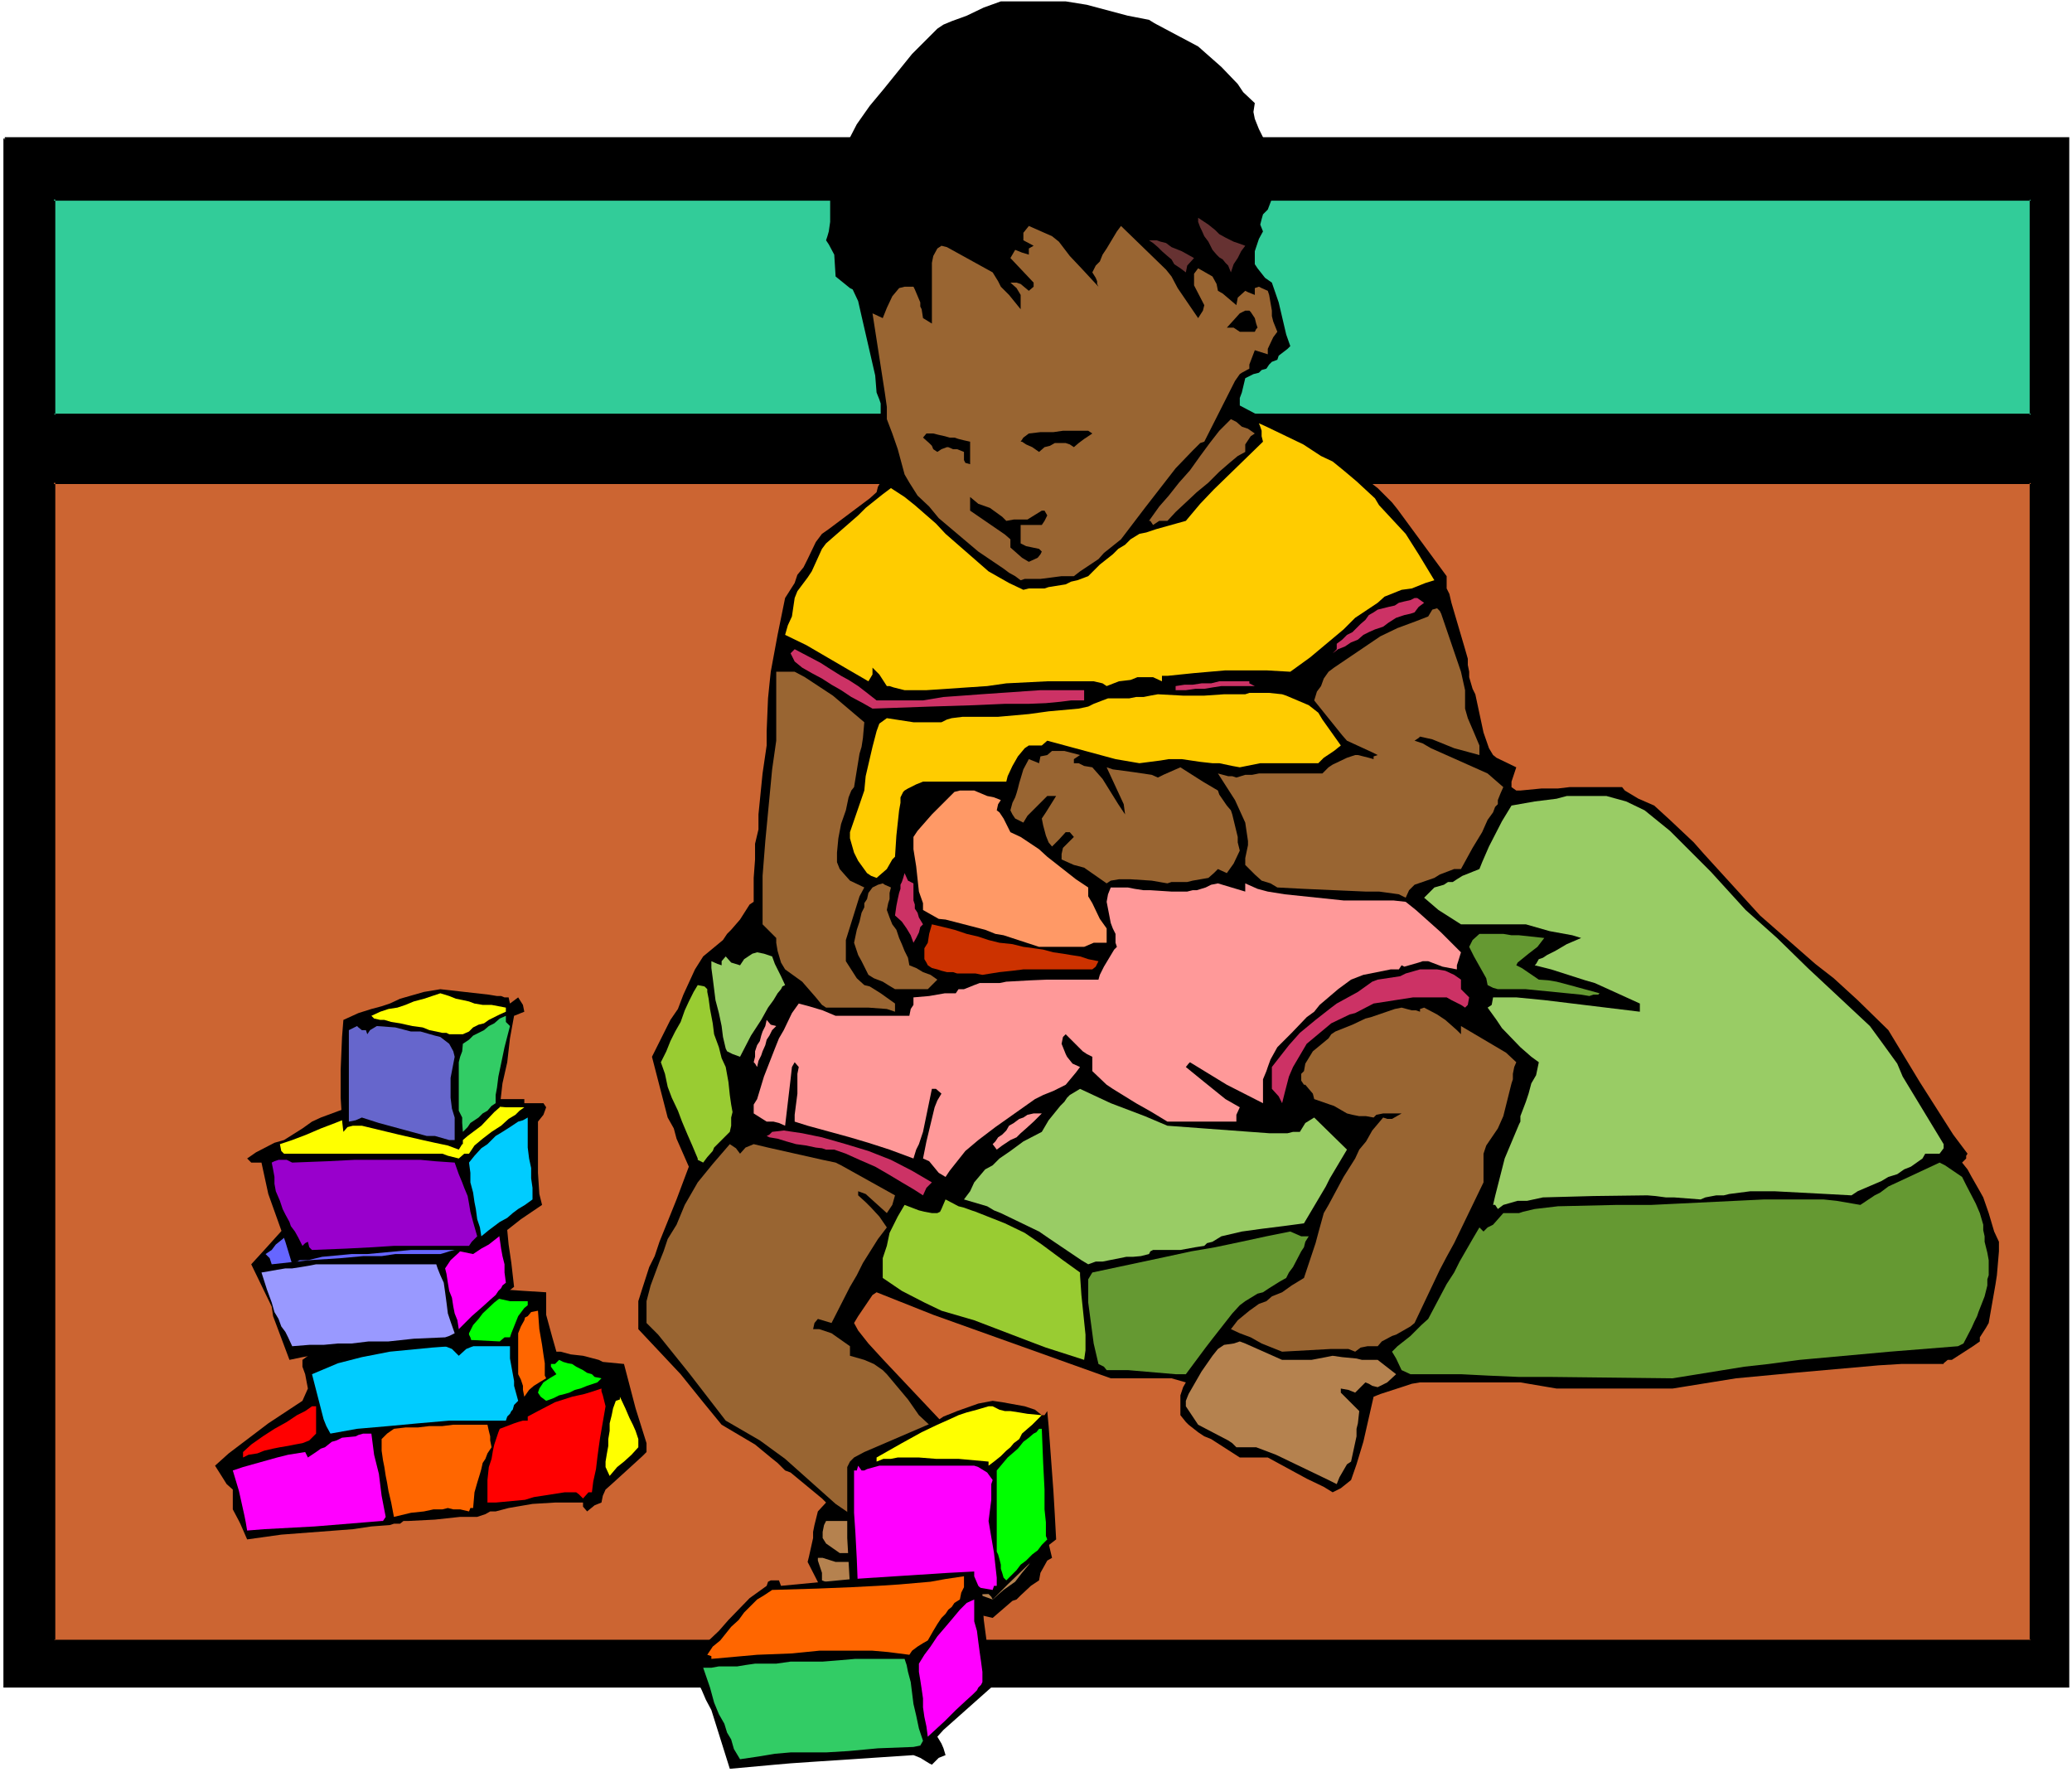 <svg xmlns="http://www.w3.org/2000/svg" fill-rule="evenodd" height="419.485" preserveAspectRatio="none" stroke-linecap="round" viewBox="0 0 3035 2596" width="490.455"><style>.pen1{stroke:none}.brush1{fill:#000}.brush4{fill:#b5824f}.brush5{fill:#996532}.brush6{fill:#99cc32}.brush7{fill:#659932}.brush8{fill:#f99}.brush9{fill:#cc3265}.brush10{fill:#99cc65}.brush11{fill:#fc0}.brush15{fill:red}.brush16{fill:#ff0}.brush17{fill:#f60}.brush18{fill:#f0f}.brush19{fill:#0f0}.brush20{fill:#0cf}.brush25{fill:#32cc65}</style><path class="pen1" style="fill:#fff" d="M0 2596h3035V0H0v2596z"/><path class="pen1 brush1" d="M7 203h3022v2267H7V203z"/><path class="pen1 brush1" d="M7 205h3022l-2-2v2267l2-2H7l2 2V203H5v2269h3026V201H7v4z"/><path class="pen1" style="fill:#32cc99" d="M79 292h2896v316H79V292z"/><path class="pen1 brush1" d="M79 294h2896l-2-2v316l2-2H79l2 2V292h-4v318h2900V290H79v4z"/><path class="pen1" style="fill:#cc6532" d="M79 707h2896v1696H79V707z"/><path class="pen1 brush1" d="M79 709h2896l-2-2v1696l2-1H79l2 1V707h-4v1698h2900V705H79v4z"/><path class="pen1 brush1" d="m1218 2343 76 2h25l48 5 27 6 6-2h8l15 6 14 6 17 4 29-25 6-2 6-6 15-14 12-8 2-11 10-18 7-4-9-38-4-8-6-8-35-21-13-6-2-10-12-23-166-176-22-24-15-19-6-11 6-10 21-31 6-4 83 33 260 93h89l21 6-4 7-4 12v29l8 10 4 4 14 11 9 6 10 4 42 27h41l57 31 25 12 13 8 12-6 15-12 8-23 10-33 15-66 10-4 37-12 9-3 12-2h147l53 9h170l93-15 85-8 124-11 33-2h62v-1l6-5h6l31-20 10-7v-6l9-14 4-7 10-57 2-13 3-35v-14l-7-15-8-27-8-23-5-9-12-21-6-11-8-10 6-6v-4l2-3-21-28-49-77-46-76-45-44-35-32-27-21-81-71-82-90-15-17-35-33-23-21-23-10-20-12-4-5h-77l-17 2h-24l-31 3h-6l-7-5v-8l2-6 5-15-29-14-5-4-6-10-8-23-12-56-4-8-5-17v-8l-2-10v-9l-4-14-20-68-3-13-4-8v-18l-72-98-8-10-21-21-31-24-19-15-10-8-16-10-38-19-18-8-70-37v-11l3-8 5-21 12-6 8-2 4-4 7-2 4-6 4-4 8-3 2-6 13-10 4-4-6-17-11-47-10-29-10-7-11-14-4-6v-19l6-18 6-11-4-10 2-8 2-7 7-7 8-21v-17l-2-19v-12l-2-12-11-25-6-12-6-15-2-10 2-13-17-16-8-12-24-25-34-30-64-34-8-5-31-6-45-12-15-4-31-5h-95l-25 9-25 12-22 8-12 5-9 6-12 12-25 25-42 52-10 12-10 12-19 27-31 60-6 15-2 25v43l-2 14-2 7-2 6 4 6 8 15 2 32 21 17 4 2 8 17 5 22 20 87 2 25 4 10 2 6v27l3 17 8 29 4 12-12 25-7 12-2 8-10 9-60 45-10 7-9 12-12 25-6 12-9 11-4 12-14 22-11 54-10 54-2 19-2 20-2 48v21l-6 41-6 60v22l-5 21v23l-2 27v35l-6 4-14 22-13 15-6 6-6 9-29 24-12 19-17 37-8 21-11 16-27 54 23 89 9 16 4 15 18 41-18 48-25 62-7 21-8 16-10 31-6 19v41l62 66 33 41 27 33 49 29 23 19 10 8 11 11 8 3 46 38 6 6-12 13-5 20-2 10v9l-6 27-2 8 24 47 11 8z"/><path class="pen1 brush4" d="M1224 2329h21l8 2 13 4 18-4 29-6 25-2h56l14 4 15 6 14 4 17 6 16-14 17-12 10-13 10-12 5-10 2-13-2-12-5-9-14-6-27-16-12-4-23-6-23-5-24-6-25-4-11 4-10 6-10 5-9 6h-23l-30 4-11 2h-45l-3 6-2 10v9l5 8 20 14h27l-6 2-6 11h-21l-19-6h-7v4l6 18v11l10 4 10 10z"/><path class="pen1 brush5" d="m1251 2222 8-6 9-2h16l44-15 6-2 18-6 11-2 19 2h12l31 10 23 8 6-12 6-11-14-14-34-43-6-9-31-20-29-27-16-23-31-37-6-6-13-9-14-6-21-6v-14l-27-19-6-2-12-4h-9l2-9 5-6 20 6 27-53 10-17 9-18 22-35 13-17-11-16-12-13-8-8-11-10v-6l11 4 31 28 8-12 4-14-79-44-8-4-19-4-80-18-21-5-12 5-8 9-6-8-9-6-25 29-22 27-19 33-12 29-13 21-6 18-6 15-13 35-6 23v32l17 17 45 56 54 70 50 29 37 27 74 66 19 13 8 6z"/><path class="pen1 brush6" d="m1379 1920 48 14 89 34 16 6 56 18 2-14v-23l-6-58-2-29v-4l-25-18-31-23-25-17-29-14-43-17-6-2-11-4-8-2-19-10-6 14-2 4-4 2h-8l-11-2-8-2-21-8-10 17-12 24-4 19-6 18v29l28 19 33 17 25 12z"/><path class="pen1 brush4" d="M1811 2120h29l29 11 77 37 12 6 4-10 11-19 6-4 8-37v-11l2-8 2-18-27-27v-6l11 2 10 4 15-15 5 2 5 3 8 2 14-7 13-12-27-21h-23l-8-2-21-2-14-2-10 2-21 4h-43l-54-24-8-3-9 3-14 2-9 6-8 10-16 23-19 33-4 10v8l14 21 4 6 44 23 6 4 6 6z"/><path class="pen1 brush6" d="m1030 1703 6-8 8-9 2-5 7-7 6-6 10-10 2-9v-12l2-8-2-11-2-14-2-19-4-22-6-13-4-16-7-19-2-16-4-21-2-15-2-10v-4l-4-4-10-2-6 10-7 14-6 13-6 17-8 14-7 14-6 15-8 16 6 17 4 19 6 16 9 19 6 16 8 19 7 16 8 19v2l8 4z"/><path class="pen1 brush7" d="M1621 2007h31l70 6h15l29-39 10-13 29-37 11-12 8-6 18-11 8-2 9-6 16-10 9-5 4-8 6-8 12-23 4-6 2-8 5-8h-11l-16-7-35 7-37 8-38 8-35 6-37 8-108 23-6 10v34l4 30 4 30 7 30 8 4 4 5z"/><path class="pen1 brush8" d="M1123 1643h10l8 2 9 4 8-68 2-18 4-7 6 7-2 10v29l-4 31v10l19 6 62 17 27 8 31 10 35 13 4-13 4-8 6-18 13-63h6l8 7-6 10-4 10-12 50-5 25 9 4 14 17 10 6 6-9 23-29 19-16 25-19 58-41 12-6 15-6 18-9 5-6 5-6 5-6 6-8-11-5-8-10-2-4-6-15 2-10 4-4 25 25 6 4 8 4v21l21 20 9 6 34 21 23 13 23 14h101v-10l5-11-21-12-31-25-27-22 4-5 2-2 54 33 53 27v-35l5-12 2-6 4-11 10-18 21-21 22-23 11-8 8-10 27-23 19-14 18-7 40-8h12l4-6 4 2 21-6 6-2h8l21 8 21 4v-6l2-6 4-13-29-29-37-33-15-12-18-2h-73l-86-9-25-4-15-4-18-8v12l-40-12-10 2-8 4-13 4h-6l-8 2h-23l-31-2h-10l-13-2-10-2h-25l-4 10-2 11 6 31 3 8 4 8v13l2 6-4 4-15 25-6 12-2 7h-75l-24 1-36 2-10 2h-29l-8 3-15 6h-8l-4 6h-16l-23 4-23 2v11l-4 6-2 10h-108l-19-8-20-6-15-4-10 14-12 25-7 12-6 15-16 41-10 33-5 8v13l19 12z"/><path class="pen1 brush9" d="M1210 1684h12l17 6 20 9 23 10 19 11 20 12 17 10 14 9 5-11 8-8-29-17-31-16-33-13-33-10-35-10-29-6-27-4-17 2-4 4-4 2 4 2 12 2 13 4 14 4 15 2 14 3 9 1 6 2z"/><path class="pen1 brush10" d="m1594 1852 11-4h10l35-7h10l11-1 12-3 2-4 4-2h40l22-4 13-2 4-4 8-2 13-8 30-7 29-4 32-4 30-4 32-54 6-12 25-42-48-47-13 8-8 13h-10l-8 2h-27l-95-7-54-4-33-14-50-19-45-21-15 9-4 4-4 6-6 6-17 21-10 17-27 14-19 14-16 11-10 10-11 6-16 19-6 13-3 4-6 8 34 10 10 6 10 4 56 27 16 11 46 31 10 6z"/><path class="pen1 brush5" d="m1816 1953 16 6 16 9 30 12 72-4h25l10 4 8-6 10-2h15l6-7 15-8 6-2 21-12 6-5 37-78 10-19 11-20 43-89v-42l4-12 17-25 8-18 10-40 2-8 2-6v-8l2-10 3-7-15-14-66-39v12l-6-6-17-15-12-8-19-10-6 2v4l-6-2h-6l-15-4-10 2-35 12-8 2-19 9-25 10-6 4-4 6-23 19-11 18-2 11-4 4v10l4 6h2l5 6 6 7 2 8 23 8 6 2 19 11 8 2 10 2h10l11 2 4-4 10-2h27l-14 8h-7l-6-2-16 19-9 16-10 12-6 13-17 27-22 41-7 12-8 29-4 15-17 51-18 11-14 10-15 6-8 7-11 4-14 10-17 14-10 13 13 6z"/><path class="pen1 brush10" d="m1084 1548 16-31 15-23 10-18 8-11 6-10 5-6 2-4 4-2-6-13-5-10-4-8-4-11-12-4-10-2-7 2-6 4-6 4-6 9-13-4-8-9-6 7v6l-6-2-9-4v10l2 15 2 16 2 16 5 19 4 19 2 16 4 17 2 4 4 2 4 2 11 4z"/><path class="pen1 brush8" d="m1109 1563 2-9 4-8 2-6 4-9 2-8 4-6 4-8 6-6-8-2-6-7-2 9-4 8-2 6-2 8-4 6-3 9v8l-2 8 2 2 3 5z"/><path class="pen1 brush7" d="M2066 2013h74l39 2 46 2h47l178 2 105-17 36-4 45-6 132-12 100-8 8-4 12-23 4-9 4-8 2-6 9-23 2-8 2-8v-9l2-6v-22l-2-11-4-16v-8l-2-9v-8l-5-17-6-14-14-27-6-12-25-17-8-4-75 35-12 9-8 4-21 14-35-6-19-2h-87l-165 8h-50l-87 2-34 4-17 4-6 2h-23l-15 17-8 4-6 6-6-6-10 17-19 33-8 16-11 17-27 51-10 9-12 12-4 4-19 15-8 8 6 10 8 17 13 6z"/><path class="pen1 brush8" d="m1460 1684 8-6 6-4 6-4 9-4 6-6 8-7 11-10 12-12h-12l-9 2-6 4-6 2-8 6-7 4-4 7-6 6-6 4-4 6-4 4 6 8z"/><path class="pen1 brush5" d="m1251 1153 8-49 3-10 2-13 2-23-46-39-41-27-15-8h-27v101l-6 42-10 105-4 51v71l20 20v7l2 12 5 17 6 10 25 18 20 23 9 11 6 4h62l27 2 12 4v-12l-21-15-16-10-8-2-11-10-16-25v-31l20-64 7-13-21-10-8-9-7-8-4-10v-14l2-21 4-21 7-20 4-19 4-10 4-5z"/><path class="pen1 brush11" d="M1245 1219v9l6 21 6 12 13 18 6 4 8 3 15-13 8-14 4-4 2-31 4-37 2-11v-8l4-8 2-2 5-3 12-6 10-4h122l2-8 7-15 8-14 10-12 6-4h19l8-7 100 27 35 6 31-4 12-2h19l27 4 18 2h10l19 4 11 2 30-6h85l8-8 15-10 10-8-27-38-6-10-14-11-33-14-6-2-19-2h-29l-6 2h-31l-29 2h-31l-37-2-11 2-10 2h-11l-10 2h-31l-8 3-13 5-4 2-4 2-14 3-44 4-29 4-45 4h-52l-16 2-7 2-8 4h-41l-39-6-11 8-4 11-6 23-10 43-2 21-21 61z"/><path class="pen1 brush5" d="M1311 1449h48l6-6 8-8-10-7-11-4-10-6-10-4-2-11-5-10-4-10-4-9-4-12-6-8-4-10-4-11 2-10 2-6v-9l2-8-9-4-3-2-7 2-8 4-6 8-2 9-4 6v6l-4 8-3 13-4 12-4 19 2 6 2 6 2 6 5 9 4 8 6 12 8 5 13 5 8 5 10 6z"/><path class="pen1" style="fill:#cc3200" d="m1373 1420 6 2 8 2h9l6 2h27l10 2 25-4 19-2 16-2h101l5-4 4-8-15-3-12-4-13-2-12-2-14-2-15-4-14-2-15-2-16-4-19-2-16-4-15-5-17-4-18-6-16-4-17-4-4 14-2 13-5 8v16l3 5 2 4 6 4 8 2z"/><path class="pen1 brush9" d="m1338 1381 4-7 4-8 2-8 4-4-6-10-2-7-4-6v-6l-2-6v-25l-8-4-5-11-2 7-2 6-2 4v6l-2 6-2 9-2 10-2 14 10 9 7 10 6 10 4 11zm540 235 4-16 6-23 6-14 20-34 36-30 27-13 8-2 27-14 58-9h49l7 4 14 7 6 4 4-4 2-11-12-12v-14l-10-7-13-6-12-2h-25l-21 6-8 4-33 5-8 3-21 15-31 17-8 6-23 18-23 19-16 18-25 32v32l10 11 5 10z"/><path class="pen1" style="fill:#f96" d="m1385 1347 58 15 15 6 12 2 52 17h66l14-6h19v-21l-10-14-11-23-6-10v-13l-18-12-42-33-12-11-27-18-15-7-10-20-6-9-4-3 2-9 4-6-10-4-10-2-19-8h-21l-8 2-16 16-17 17-21 24-6 9v18l4 25 4 37 6 17v10l23 13 10 1z"/><path class="pen1 brush10" d="m2194 1771 8-6 21-6h14l23-5 74-2 79-1 12 1 15 2h12l39 3 7-3 16-3h11l8-2 31-4h35l76 4 37 2 9-6 35-15 10-6 13-4 10-7 10-4 17-12 4-7h21l6-8v-6l-60-99-8-19-21-29-19-26-91-85-45-44-46-41-51-56-60-60-37-30-27-13-29-8h-58l-15 4-32 4-34 6-14 23-19 37-10 23-4 10-25 10-8 5-6 4h-7l-6 4-14 4-15 15 21 18 33 21h95l35 10 33 6 13 4-21 9-17 10-12 6-6 4-6 2-4 7-2 2 24 6 50 16 14 4 66 30v12l-140-17-41-4h-34l-2 11-6 4 13 18 8 12 27 28 16 14 11 8-4 19-7 12-4 15-4 12-8 21v8l-2 4-21 50-14 55-3 13h3l4 6z"/><path class="pen1 brush5" d="m1573 1267 15 4 33 23 6-4 12-2h17l31 2 23 4 6-2h23l8-2 23-4 8-7 6-6 13 6 10-14 9-19-3-12v-8l-8-33-2-6-6-7-11-16-2-6-22-13-33-21-25 11-8 4-9-4-27-4-30-4-9-3 25 54 2 15-10-15-23-37-15-17-12-2-8-4h-7v-6l9-6-23-6h-18l-7 6-10 2-2 10-15-6-8 15-6 20-2 8-2 7-2 6-4 8-3 11 3 6 4 6 12 6 6-10 19-19 10-10h13l-15 24-6 9 2 10 4 15 4 10 5 6 10-10 10-11h6l6 7-16 16-2 9v8l18 8z"/><path class="pen1 brush9" d="m1278 1038 85-3 64-2 45-2h35l25-1 21-2 16-2h19v-15h-64l-29 2-29 2-29 2-27 2-28 2-30 5h-68l-14-11-13-10-14-9-11-6-16-10-14-9-19-10-19-10-2 2-4 4 2 4 4 8 11 9 14 8 15 8 14 9 14 8 15 10 17 9 14 8z"/><path class="pen1 brush11" d="m1272 998 6-10v-10l10 10 11 17h4l6 2 16 4h32l89-6 28-4 60-3h68l13 3 6 4 18-7 17-2 10-4h23l13 6v-8h8l39-4 23-2 23-2h60l35 2 29-21 49-41 17-17 18-12 15-10 10-9 25-10 15-2 20-8 13-4-23-38-19-30-39-42-6-10-27-25-19-16-16-13-17-8-26-17-54-26-11-5 2 5 2 6v8l2 8-72 70-20 21-21 25-43 12-15 5-10 2-13 8-8 8-10 6-8 8-19 15-17 17-16 6-9 2-8 4-25 4-6 2h-23l-8 2-21-10-30-17-63-55-14-15-31-27-15-12-20-13-12 9-25 20-11 11-47 41-6 8-15 33-6 9-15 20-4 10-4 27-6 13-4 14 31 15 60 35 31 18z"/><path class="pen1 brush5" d="m1871 1300 38 2 91 4h20l29 4 10 5 5-11 8-8 29-10 8-5 21-8h10l17-31 14-23 8-18 8-11 3-8 4-4v-6l4-10 4-9-23-20-56-25-27-12-12-7-12-4 6-4 2-2 18 4 32 13 37 10v-14l-8-19-9-21-4-14v-27l-6-27-29-85-2-4-4-4-7 2-6 10-18 7-27 10-25 12-68 46-8 6-7 10-4 11-6 8-4 13 4 5 37 46 7 8 37 17 8 4-6 2v4l-7-2-8-2-8-2h-4l-12 4-21 10-6 4-9 9h-93l-10 2h-10l-13 4-6-2h-6l-15-4 25 39 15 33 4 27v6l-4 19v10l14 14 10 9 13 4 10 6z"/><path class="pen1 brush7" d="M2194 1449h41l81 8 12 2 6-2h7l2-2-44-12-19-5-12-2-14-1-25-17-8-4 2-4 16-13 13-10 10-13-37-4h-11l-12-2h-35l-10 9-5 10 7 14 18 32 2 10 8 4 7 2z"/><path class="pen1 brush9" d="M1722 1011h15l14-2h13l12-2 13-2h49l-8-4v-3h-44l-12 3h-14l-13 2h-12l-13 2v6z"/><path class="pen1 brush5" d="m1495 850 6-2h23l31-4h18l9-7 27-18 8-9 25-20 35-46 45-58 25-26 11-11 6-2 45-89 7-10 3-2 11-6v-6l8-21 19 6v-8l8-17 6-8-6-15-2-8v-8l-4-23-2-6-9-4-4-2-6 2v10l-10-4-4-2-11 10-2 11-20-17-7-4-2-10-6-11-21-12-6 8v17l15 29-2 8-7 11-30-44-9-17-8-10-66-64-6 8-15 25-6 9-4 10-6 6-5 10 5 8 2 5v4l2 4-25-27-17-18-16-21-10-8-34-15-8 10v11l15 8-7 4v9l-10-3-10-4-7 12 34 36v6l-7 6-12-10-6-2h-9l9 8 6 10v21l-17-21-12-12-4-8-8-13-67-37-8-2-6 4-6 11-2 10v89l-8-5-5-3-2-13-2-4v-6l-8-19-2-4h-13l-8 2-10 12-8 17-6 15-15-7 18 116 3 21v18l8 21 8 23 10 37 7 12 12 19 17 16 14 17 58 49 37 25 8 6 9 5 8 6z"/><path class="pen1 brush1" d="m1507 823 13-6 4-5 2-4-4-4-19-4-8-4v-27h31l4-6 4-8-4-7h-4l-21 13h-20l-11 2-6-6-18-13-17-6-12-10v20l51 35 8 7v12l17 15 10 6zm-134-161 6-4 8-3h2l7 3h6l10 4v12l2 4 7 2v-33l-9-2-8-2-6-2h-7l-7-2-9-2-8-2h-10l-5 6 9 8 4 4 2 5 6 4z"/><path class="pen1 brush9" d="m1952 957 8-6 10-4 9-6 10-4 8-7 8-4 9-4 12-4 8-6 11-7 6-2 6-2 9-2 6-2 6-8 8-6-10-7h-4l-6 3-9 2-8 2-6 4-9 2-8 2-8 2-6 4-7 4-5 7-7 6-6 6-6 6-8 4-7 7-8 6v8l-6 6z"/><path class="pen1 brush5" d="m1689 769 9-6h12l12-13 15-14 16-15 17-14 16-16 15-13 12-10 11-6v-11l4-6 4-6 6-4-10-7-9-3-8-7-8-4-17 17-14 18-14 19-15 21-16 18-15 19-14 16-15 21h2l4 6z"/><path class="pen1 brush1" d="m1522 662 8-7 8-2 7-4h16l6 2 6 4 7-6 8-6 6-4 6-4-6-4h-37l-14 2h-19l-17 2-8 6-4 6h2l6 4 9 4 10 7zm294-176h22l2-4 2-2-2-6-2-8-6-9-2-2h-6l-8 4-9 10-10 11h10l9 6z"/><path class="pen1" d="m1737 399 2-10 10-11-18-10-15-6-8-6-8-2-6-2h-11l6 4 7 6 6 6 8 7 6 5 4 7 9 6 8 6zm66 0 4-12 6-9 5-10 6-8-11-4-6-2-8-4-4-2-9-5-6-6-10-8-15-10v6l3 8 2 4 4 9 6 8 6 12 6 7 4 4 5 3 4 5 4 4 4 10z" style="fill:#663232"/><path class="pen1 brush1" d="m860 2214-6-7v-6h-41l-33 2-35 6-19 5h-8l-7 4-12 4h-25l-37 4-39 2h-7l-5 4h-9l-6 2-27 2-27 4-26 2-79 6-50 7-10-23-2-4-9-17v-29l-9-8-5-8-12-19 20-18 58-44 50-33 8-18-4-21-4-11v-10l48-35 12-14 18-17 25-25 31-29 7 7 2 6 16-2h46l120 8 32 2v33l9 33 6 21h6l15 4 18 2 23 6 6 3 31 3 17 65 16 51v13l-6 6-23 21-22 20-9 8-4 9-2 10-10 4-11 9z"/><path class="pen1 brush15" d="m854 2195-6-6-4-3h-17l-45 7-13 4-43 4h-12v-33l2-19 4-12 2-12 2-9 2-6 4-12 2-5 21-8 6-2 7-2h7v-6l15-8 25-13 25-8 18-4 13-4 12-4v4l2 6 4 16-8 46-2 14-2 15-2 17-4 18-2 16h-5l-8 9z"/><path class="pen1 brush16" d="m893 2162-6-13v-8l2-12 2-11v-10l2-12v-11l3-12 2-10 4-11 6-2v-4l8 17 6 14 5 10 4 9 2 6 2 6v12l-10 11-11 10-10 8-11 13z"/><path class="pen1 brush17" d="m687 2214-13-3h-10l-8-2-8 2h-13l-14 3-19 2-25 6-4-21-4-17-2-12-2-10-2-13-2-10-2-14v-17l8-8 10-7 17-2h18l17-2h19l16-2h50l2 9 2 8v6l2 10-6 9-3 8-4 6-2 9-2 7-4 13-4 14-2 23h-4l-2 5z"/><path class="pen1 brush18" d="m559 2228-98 8-74 4-25 2-2-12-2-10-8-36-9-30 15-5 50-14 16-4 25-4 4 8 6-4 6-4 7-5 6-2 10-8 7-2 8-4 20-2 4-2 7-2h12l4 31 7 28 4 32 6 31-4 6h-2z"/><path class="pen1 brush19" d="m875 2025-15 5-10 4-8 2-8 4-7 2-8 2-8 4-11 4-8-6-4-6 2-6 6-9 9-6 10-6-8-11v-4h6l6-6 6 3 7 2 6 1 6 4 6 3 4 2 6 4 7 2 4 4 10 2-6 6z"/><path class="pen1 brush20" d="M741 2081h-83l-46 4-43 4-46 4-39 7-6-11-4-10-17-66 38-16 35-9 41-8 62-6 27-2h87v18l6 33v7l6 22-6 6-2 7-2 2-2 4-4 4-2 6z"/><path class="pen1 brush17" d="m768 2046-2-10v-6l-3-9-4-8v-60l4-10 5-9 1-4 4-2 5-6 10-2 2 27 4 23 2 14 2 13v18l2 4-10 6-8 5-7 6-7 10z"/><path class="pen1 brush15" d="m443 2114-11 2-10 2-12 2-10 2-13 3-10 4-13 2-8 4v-8l12-11 17-12 17-11 18-10 15-10 12-6 10-7h6v40l-10 10-10 4z"/><path class="pen1 brush19" d="m732 1965-39-2h-13l-16-2h-16l-23 2-66 7-11 2h-14l-25 4-12 4-6-4v-4l45-44 39-33 4-2h7l138 8 23 5h26v6l-5 4-9 12-10 25-2 6h-8l-7 6z"/><path class="pen1 brush1" d="m672 1986-10-10-10-4-56 2-75 4-45 4-33 6-19 4-24-64-2-14-30-62 21-23 37-41 6-11 31-26h11l10-6v12l211-19 31-2 6 15 2 6 7 8v14l2 23 2 21 4 27 4 35-10 8-19 15-17 16-6 8-8 9-6 12v2l2 4 4 13-10 4-11 10z"/><path class="pen1" style="fill:#99f" d="m652 1959-46 2-37 4h-29l-25 3h-20l-21 2h-21l-25 2-6-13-4-8-6-8-4-11-6-10-4-14-7-19-8-25 12-2 11-2 12-2h10l13-2 12-2 10-2h176l2 6 4 10 5 11 2 14 2 15 2 16 4 12 6 17-8 4-6 2z"/><path class="pen1 brush18" d="m672 1947-2-13-4-10-2-10-2-13-4-10-2-12-2-13-2-8 8-12 12-11 11-12 10-10 10-13 8-8 7-8 8-7 2 13 2 12 2 13 2 14 2 11 3 12v12l2 15-5 4-2 4-4 4-4 6-8 7-11 10-16 14-19 19z"/><path class="pen1" style="fill:#66f" d="M645 1837h-66l-20 3h-27l-33 3-46 3-55 6-3-9-6-6 9-6 6-8 10-8 8-7 8-8 9-6 8-8 10-9 9-10 12-2 54-4 43-2 31-2h27l19-5 18-1 19-4 25-2v26l-9 6-4 7-6 4-2 6-4 4-4 8-7 11-6 14h-6l-8 2-6 2-7 2z"/><path class="pen1 brush1" d="m693 1837-29-6h-62l-64 6h-23l-43 4-21 5h-12l-11 6-10-33-25-70-10-46h-15l-6-6 13-9 27-14 14-4 27-17 14-10 13-6 27-10 35-13 31-6 10-4 18-2h30l12 6 6 2h129v6h28l4 6-4 11-8 10v75l2 31 4 16-31 21-47 37-11 6-12 8z"/><path class="pen1" style="fill:#90c" d="M687 1825H577l-31 2-39 2-50 2-4-4-2-8-4 2-4 4-6-12-5-9-6-8-2-6-6-11-4-8-4-12-6-14-2-11v-10l-2-11-2-10 4-2 6-2h12l8 4 52-2 39-2h97l21 2 29 2 6 17 5 12 3 8 5 12 2 11 2 12 4 15 6 21-8 8-4 6z"/><path class="pen1 brush20" d="m705 1811-2-13-4-12-2-15-2-10-2-14-4-15v-14l-2-15 8-10 10-11 9-6 6-6 6-6 10-6 11-7 12-8 7-2 7-4v44l2 16 3 14v15l2 14v17l-11 8-10 6-8 6-8 7-11 6-8 6-8 6-11 9z"/><path class="pen1 brush16" d="m672 1697-8-2-8-2-8-3H416l-4-4-2-10 18-6 21-8 21-9 21-8 20-8 19-6 20-9 21-6h70l25 2 23 2h27l25 2h27l-7 5-6 6-10 6-11 10-14 9-13 10-12 10-8 12h-7l-8 7z"/><path class="pen1 brush1" d="m672 1684-16-6-19-4-18-4-35-8-54-13h-13l-8 2-6 7-2-17-2-33v-41l2-48 2-25 22-10 19-6 15-4 12-4 15-7 14-4 21-6 24-4 71 8 12 2h6l5 2h6l2 9 12-9 7 11 2 10-15 6-6 33-4 35-7 31-4 35-8 7-19 20-20 15-7 6v6h-1l-5 8z"/><path class="pen1" style="fill:#66c" d="m658 1670-21-6h-12l-70-19-25-8-9 4-10 2v-134l8-4 4-2 2 2 5 4h6l2 6 4-6 10-6 27 2 23 6h14l21 6 8 2 13 10 6 11 2 8-6 31v29l2 16 4 13v33h-8z"/><path class="pen1 brush25" d="m678 1658-1-13v-8l-5-10v-71l2-8 3-8 1-11 9-6 6-6 8-4 8-4 7-6 8-4 8-7 9-4v9l6 6-8 31-5 24-4 19-2 16-2 11v12l-6 4-6 7-7 4-6 6-6 4-6 4-4 6-7 7z"/><path class="pen1 brush16" d="M678 1515h-20l-4-2h-6l-9-2-10-2-10-4-15-2-18-4-13-2-10-3h-6l-9-2-4-4 13-6 12-4 13-2 12-4 12-5 15-4 12-4 12-4 13 4 10 4 10 2 9 2 8 3 12 2h13l21 4v6l-9 4-8 4-8 4-7 5-8 2-8 4-6 6-9 4z"/><path class="pen1 brush1" d="m1454 2343-2-4-4-4-141 4h-41l-9 4-12-20-4-70v-104l4-8 6-6 15-8 107-46 9-6 20-8 31-11 21-4 14 2 33 6 15 5 10 8h4l4-6 2 22 7 95 2 34 2 37-13 10-58 56-22 22z"/><path class="pen1 brush18" d="m1454 2329-23-4-10-2h-32l-55 4-41 2h-5l-4-6-14 6-6 2-7 4-2-51-2-38-2-30v-62h4l2-7 5 7h4l4-2 18-5h139l6 2 13 8 8 11-2 6v23l-4 31 8 47 4 36v12h-4l-2 6z"/><path class="pen1 brush19" d="m1474 2315-4-4-2-7-2-6v-6l-2-8-2-7-2-4v-119l16-19 15-13 8-10 8-6 7-6 4-2 4-5h4l2 50 2 39v29l2 19v20l2 5-8 8-6 8-8 6-9 9-8 6-6 8-9 9-6 6z"/><path class="pen1 brush16" d="M1448 2147v-6l-44-4h-33l-25-2h-31l-10 2h-11l-10 4v-6l37-21 29-16 23-11 18-8 13-6 12-4 15-4 17-5h6l6 3 4 2 8 2h8l13 2 12 2 21 2-2 2-6 6-6 6-7 6-8 7-4 8-8 6-5 6-6 5-8 8-10 8-8 6z"/><path class="pen1 brush1" d="m1365 2585-4-2-13-8-10-4-151 10-29 2-23 2-66 6-27-86-8-15-6-14-19-39 25-30 19-18 14-16 31-32 25-18 2-6 4-2h12l3 8 105-10 140-9 38-2v7l6 14 6 6v14l2 30 13 97-72 64-9 10 6 10 3 7 3 10-10 4-10 10z"/><path class="pen1 brush25" d="m1338 2559-52 2-43 4-33 2h-52l-23 2-24 4-27 4-9-15-4-14-6-10-4-13-8-14-7-17-6-22-10-29h12l11-2h27l12-2 14-2h31l21-3h47l25-2 23-2h72l3 9 2 10 4 15 2 16 2 16 4 17 4 19 6 18-4 7-10 2z"/><path class="pen1 brush18" d="m1359 2544-2-15-3-14-2-14v-13l-2-14-2-13-2-12v-12l8-13 9-12 10-15 12-14 11-13 10-12 10-10 11-5v32l4 14 2 16 2 15 2 14 2 15v15l-2 4-4 4-2 4-6 6-11 10-14 13-16 16-25 23z"/><path class="pen1 brush17" d="m1332 2424-31-4-23-2h-78l-40 4-51 2-67 6v-4l-6-2 8-12 11-9 8-10 8-10 11-10 8-11 10-10 9-9 10-6 12-8 67-2 49-2 39-2 31-2 23-2 23-2 22-4 27-4v16l-4 8-2 10-8 5-4 6-5 4-4 6-6 6-6 9-6 10-8 14-7 4-8 5-8 6-4 6z"/></svg>
